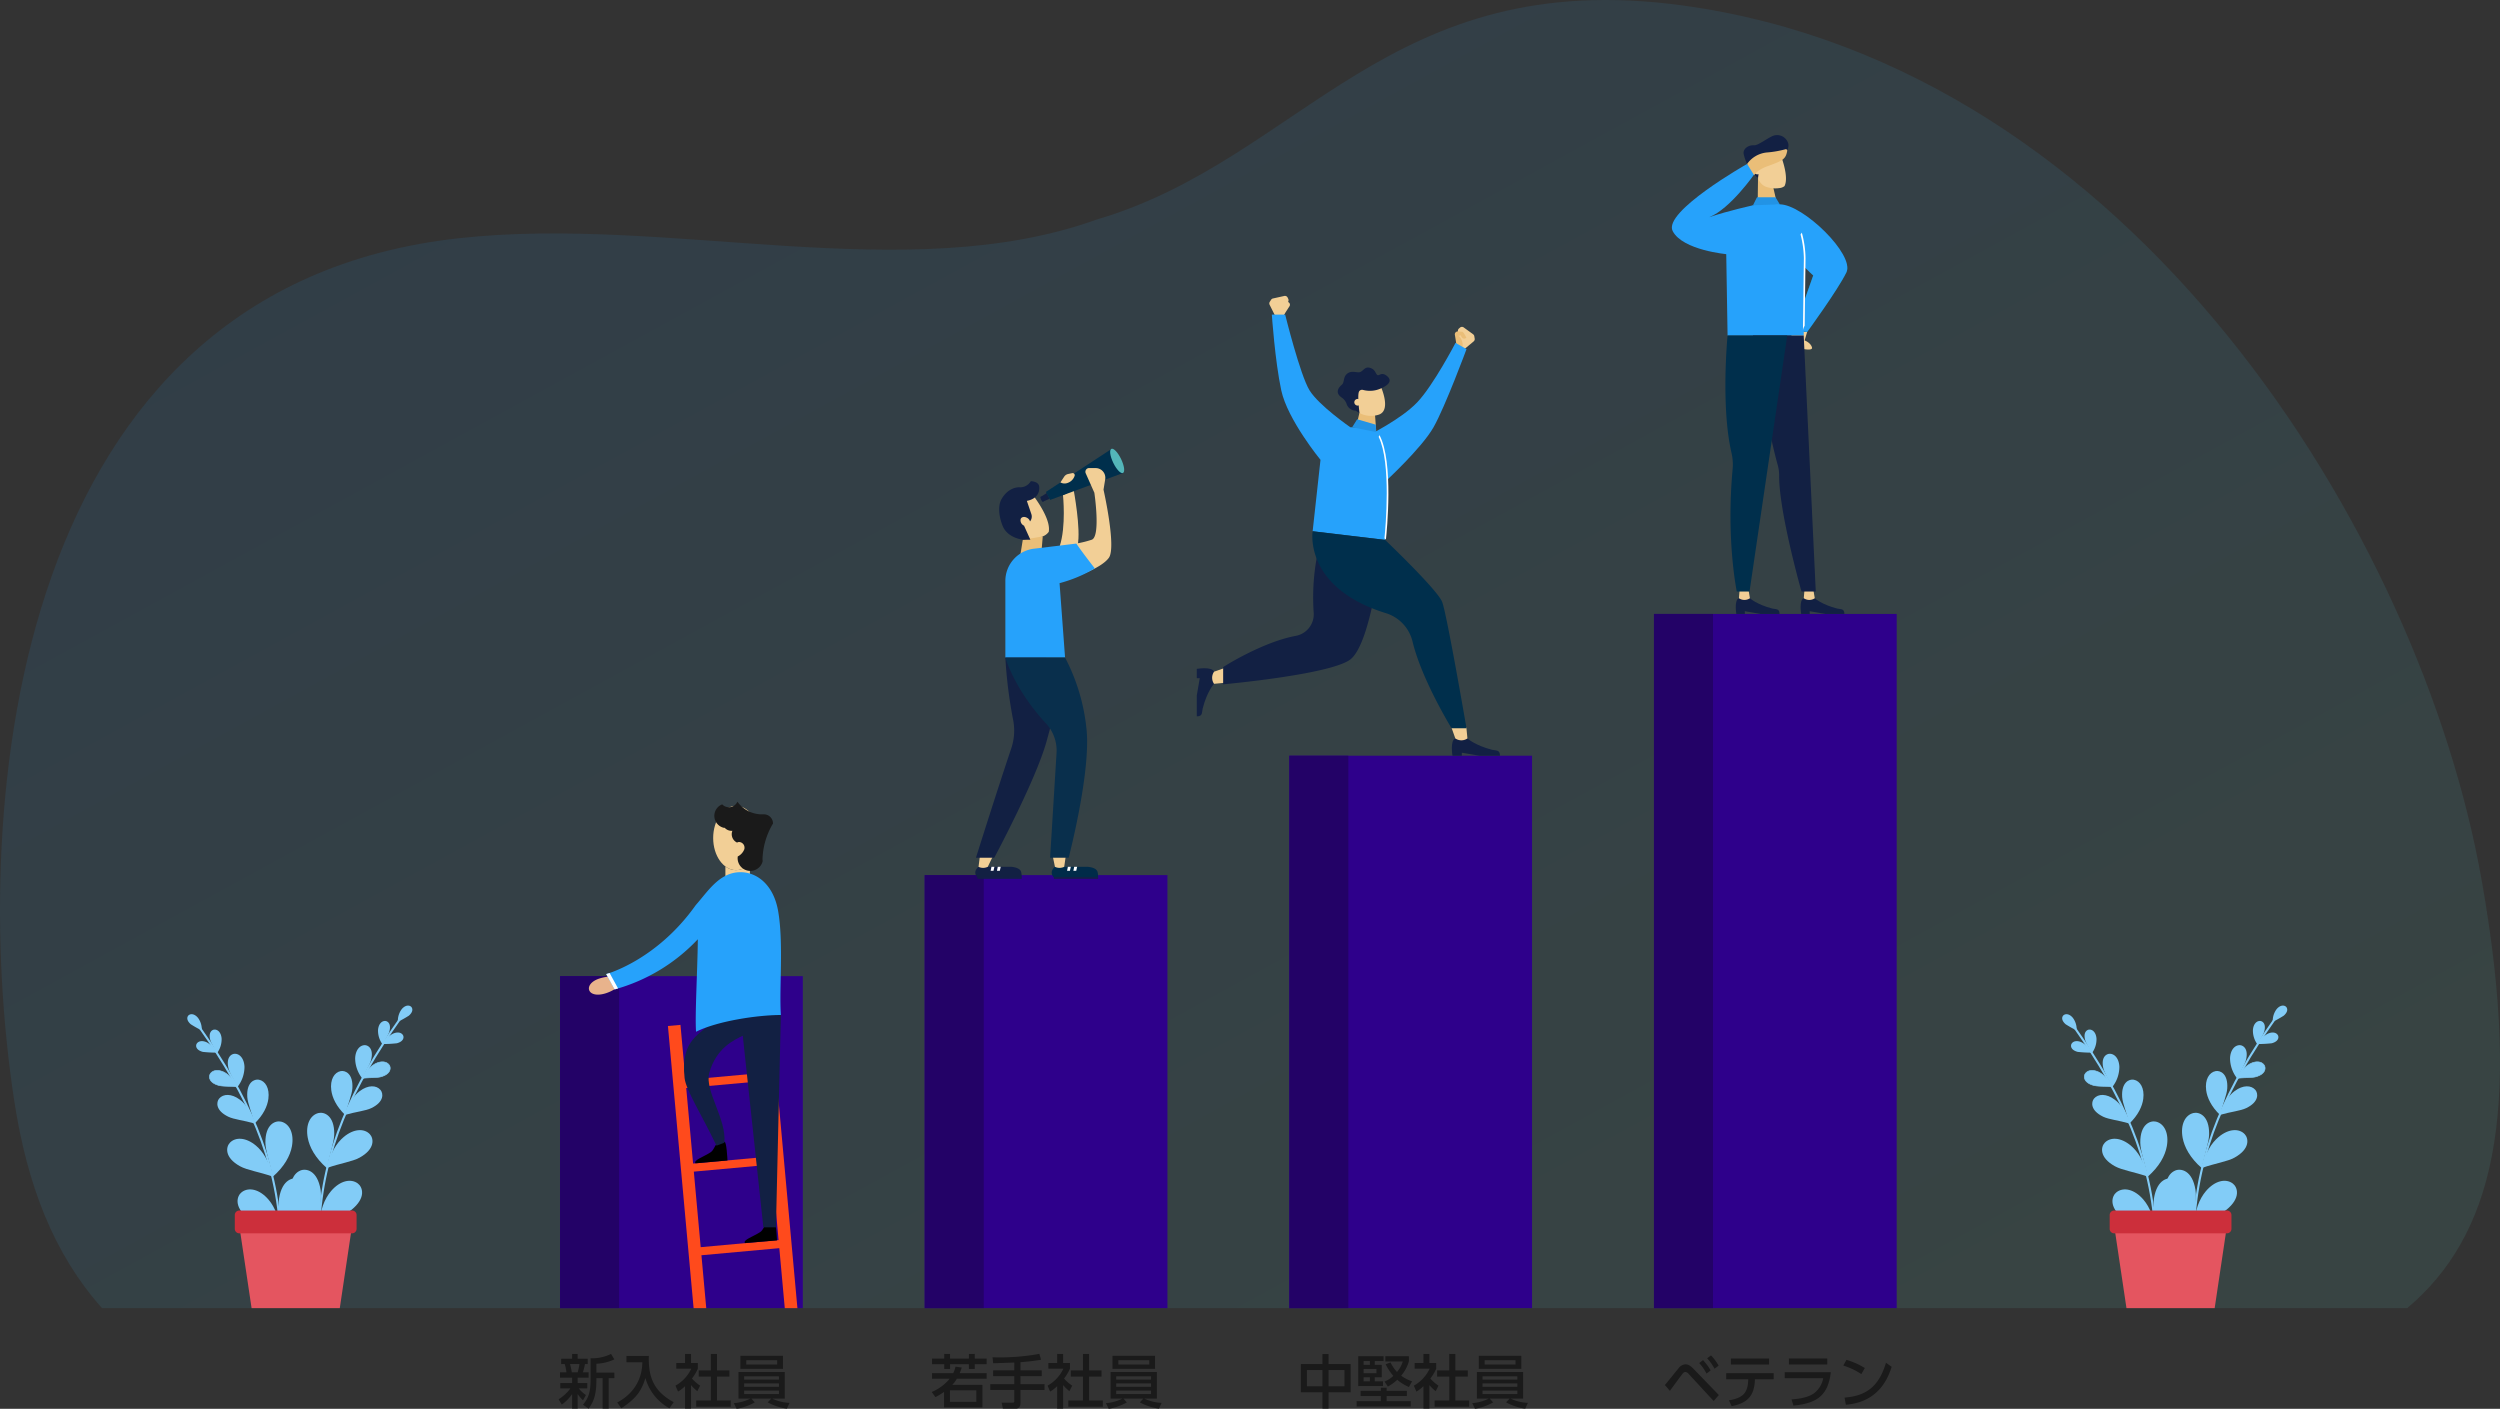 <svg xmlns="http://www.w3.org/2000/svg" xmlns:xlink="http://www.w3.org/1999/xlink" width="860" height="484.629" viewBox="0 0 860 484.629">
  <rect x="0" y="0" width="860" height="484.629" fill="#333333" stroke="none"/>
  <defs>
    <linearGradient id="linear-gradient" x1="0.121" y1="0.201" x2="0.945" y2="1" gradientUnits="objectBoundingBox">
      <stop offset="0" stop-color="#209cff"/>
      <stop offset="1" stop-color="#68e0cf"/>
    </linearGradient>
  </defs>
  <g id="グループ_6711" data-name="グループ 6711" transform="translate(-270 -1188.231)">
    <path id="パス_4007" data-name="パス 4007" d="M-38.74.42a15.233,15.233,0,0,0,3.54-3.6V1.8h1.92V-3.22a10.66,10.66,0,0,0,1.84,2.14l1-1.8A10.328,10.328,0,0,1-32.9-5.16h2.92V-7h-3.3V-8.86h3.76v-1.82h-1.96a27.3,27.3,0,0,0,.72-2.86h.94v-1.82h-3.46v-1.66H-35.2v1.66h-3.76v1.82h1.22a16.363,16.363,0,0,1,.6,2.86h-2.22v1.82h4.16V-7h-4.06v1.84h3.48a14.472,14.472,0,0,1-4.06,3.74Zm6.08-13.96a23.819,23.819,0,0,1-.62,2.86H-35.3a22.7,22.7,0,0,0-.62-2.86Zm10.86-3.48a14.861,14.861,0,0,1-7.04,1.5v7.44c0,4.42-.88,6.46-2.62,8.54l1.94,1.34c1.58-2.22,2.68-4.36,2.68-9.94v-.54h2.14V1.8h2.08V-8.68h1.96V-10.6h-6.18v-3.04a16.327,16.327,0,0,0,6.18-1.5Zm5.3,2.86h5.46c-.08,6.7-3.74,11.24-8.64,13.86l1.42,1.98C-13-1.8-11.32-4.38-9.98-8.72A17.161,17.161,0,0,0-1.72,1.68L-.24-.42C-7.42-4.3-8.98-9.44-8.8-16.32h-7.7ZM5.72-6.3A14.428,14.428,0,0,0,7.88-4.2l.96-1.9a13.88,13.88,0,0,1-2.8-2.46,15.67,15.67,0,0,0,2.02-3.38V-13.9H5.72v-3.12H3.66v3.12H.64v1.96H5.8A13.035,13.035,0,0,1,.36-6.1l.88,2.04A12.694,12.694,0,0,0,3.66-5.92V1.8H5.72Zm6.82-5.06H8.36v2.14h4.18V-1H7.5V1.14H19.38V-1H14.64V-9.22h4.28v-2.14H14.64v-5.66h-2.1ZM39.6-.18a15.3,15.3,0,0,1-5.98-1.48h4.34V-10.8H22.04v9.14h4.12A15.609,15.609,0,0,1,20.44-.08l.96,1.94a19.479,19.479,0,0,0,6.24-2.2L26.46-1.66h6.86L32.1-.36A18.91,18.91,0,0,0,38.68,1.8Zm-3.64-6.7v1.16H23.98V-6.88Zm0-2.42v1.12H23.98V-9.3Zm0,4.9v1.18H23.98V-4.4ZM22.7-16.38v4.5H37.34v-4.5Zm12.64,1.52v1.48H24.72v-1.48Z" transform="translate(502 1671)" fill="#1a1a1a"/>
    <path id="パス_4010" data-name="パス 4010" d="M-32.42-6.38a10.093,10.093,0,0,0,1.58-2.1H-20.6v-1.94h-9.26c.2-.5.36-.86.7-1.92l-2.14-.3a11.491,11.491,0,0,1-.78,2.22h-7.3v1.94h6.06A16.069,16.069,0,0,1-39.5-3.92l1.3,1.76a29,29,0,0,0,2.94-1.78V1.38h13.22V-6.38Zm8.28,5.86h-9.08V-4.5h9.08Zm-11.04-16.5v1.6h-4.2v1.94h4.2v1.62h2v-1.62h6.48v1.62h2.02v-1.62h4.08v-1.94h-4.08v-1.6H-26.7v1.6h-6.48v-1.6Zm24.1,5.64h-7.28v2h7.28v2.76h-8.26v2h8.26v3.9c0,.46-.34.46-.6.46h-3.74l.4,2.06h4.52c.16,0,1.54-.04,1.54-1.82v-4.6H-.68v-2H-8.96V-9.38h7.32v-2H-8.96v-2.78c3.68-.3,5.84-.66,7.08-.86l-.58-2.02a76.13,76.13,0,0,1-16.1,1.18l.2,2.04c1.14,0,6.24-.2,7.28-.24ZM5.72-6.3A14.428,14.428,0,0,0,7.88-4.2l.96-1.9a13.88,13.88,0,0,1-2.8-2.46,15.67,15.67,0,0,0,2.02-3.38V-13.9H5.72v-3.12H3.66v3.12H.64v1.96H5.8A13.035,13.035,0,0,1,.36-6.1l.88,2.04A12.694,12.694,0,0,0,3.66-5.92V1.8H5.72Zm6.82-5.06H8.36v2.14h4.18V-1H7.5V1.14H19.38V-1H14.64V-9.22h4.28v-2.14H14.64v-5.66h-2.1ZM39.6-.18a15.3,15.3,0,0,1-5.98-1.48h4.34V-10.8H22.04v9.14h4.12A15.609,15.609,0,0,1,20.44-.08l.96,1.94a19.479,19.479,0,0,0,6.24-2.2L26.46-1.66h6.86L32.1-.36A18.91,18.91,0,0,0,38.68,1.8Zm-3.64-6.7v1.16H23.98V-6.88Zm0-2.42v1.12H23.98V-9.3Zm0,4.9v1.18H23.98V-4.4ZM22.7-16.38v4.5H37.34v-4.5Zm12.64,1.52v1.48H24.72v-1.48Z" transform="translate(630 1671)" fill="#1a1a1a"/>
    <path id="パス_4011" data-name="パス 4011" d="M-38.5-13.54v9.72h7.42v5.6h2.1v-5.6h7.6v-9.72h-7.6v-3.44h-2.1v3.44Zm7.42,7.64h-5.34v-5.56h5.34Zm7.58,0h-5.48v-5.56h5.48Zm4.74-.06h8.52V-7.6h-2.84V-8.98h2.4v-4.28h-2.4v-1.3h3.02v-1.68h-8.7Zm6.26-5.9v1.48h-4.42v-1.48Zm-2.26-2.7v1.3h-2.16v-1.3Zm0,5.58V-7.6h-2.16V-8.98Zm5.42-4.48a19.345,19.345,0,0,0,2.64,4A9.358,9.358,0,0,1-9.72-7.52l1.14,1.74A16.276,16.276,0,0,0-5.34-8.12a15.474,15.474,0,0,0,4,2.48L-.24-7.6A13.641,13.641,0,0,1-4-9.52a13.523,13.523,0,0,0,2.66-4.94v-1.78h-8.1v1.82h6a9.752,9.752,0,0,1-2,3.6A13.39,13.39,0,0,1-7.66-14.1ZM-9-4.3V-5.38h-2V-4.3h-6.94v1.78H-11V-.78h-8.32V1.08H-.72V-.78H-9V-2.52h6.96V-4.3Zm14.72-2A14.428,14.428,0,0,0,7.88-4.2l.96-1.9a13.88,13.88,0,0,1-2.8-2.46,15.67,15.67,0,0,0,2.02-3.38V-13.9H5.72v-3.12H3.66v3.12H.64v1.96H5.8A13.035,13.035,0,0,1,.36-6.1l.88,2.04A12.694,12.694,0,0,0,3.66-5.92V1.8H5.72Zm6.82-5.06H8.36v2.14h4.18V-1H7.5V1.14H19.38V-1H14.64V-9.22h4.28v-2.14H14.64v-5.66h-2.1ZM39.6-.18a15.3,15.3,0,0,1-5.98-1.48h4.34V-10.8H22.04v9.14h4.12A15.609,15.609,0,0,1,20.44-.08l.96,1.94a19.479,19.479,0,0,0,6.24-2.2L26.46-1.66h6.86L32.1-.36A18.91,18.91,0,0,0,38.68,1.8Zm-3.64-6.7v1.16H23.98V-6.88Zm0-2.42v1.12H23.98V-9.3Zm0,4.9v1.18H23.98V-4.4ZM22.7-16.38v4.5H37.34v-4.5Zm12.64,1.52v1.48H24.72v-1.48Z" transform="translate(756 1671)" fill="#1a1a1a"/>
    <path id="パス_4012" data-name="パス 4012" d="M-27.48-13.88a16.64,16.64,0,0,1,2.52,3.62l1.42-1.08a18.194,18.194,0,0,0-2.62-3.54Zm2.74-1.64a17.374,17.374,0,0,1,2.54,3.6L-20.8-13a17.337,17.337,0,0,0-2.62-3.52ZM-37.56-4.32c.62-.82,3.62-4.98,4.36-5.88a1.351,1.351,0,0,1,.94-.62,1.913,1.913,0,0,1,1.22.74L-22.5-.82l1.78-2.06-8.62-8.92c-1.2-1.26-1.98-1.64-2.88-1.64a3.163,3.163,0,0,0-2.4,1.42c-.68.8-3.9,4.82-4.66,5.7ZM-16.32.96C-11.02-.1-8.46-2.44-8.3-8.3h6.44v-2.1H-18.18v2.1h7.58c-.12,4.48-1.54,6.38-6.64,7.24Zm-.26-16.4v2.08H-3.44v-2.08Zm19.96-.02v2.06h13.2v-2.06ZM1.94-10.74v2.08H15.18a8.281,8.281,0,0,1-3.48,5.4c-1.56.98-3.94,1.66-7.42,1.88L4.94.76c8.3-.8,11.94-3.64,12.86-11.5ZM29.5-12.16a25.225,25.225,0,0,0-6.32-2.82L22.1-13.02a24.677,24.677,0,0,1,6.2,2.94ZM22.98.46C34.7-.48,37.66-9.36,38.74-12.58l-1.96-1.4C34.48-6.32,30.46-2.58,22.52-2Z" transform="translate(882 1671)" fill="#1a1a1a"/>
    <path id="パス_2948" data-name="パス 2948" d="M1817.35,474.648c70.507-20.821,100.024-87.5,201.55-73.561,154.808,21.248,253.785,182.217,274.723,301.028,14.311,81.2,3.5,122.452-25.63,147.074h-793c-16.549-18.564-25.786-42.238-30.266-71.8-15.523-102.441-.771-279.063,152.708-296.216,72.655-8.121,154.11,17.217,219.913-6.526" transform="translate(-1169.902 789.042)" fill-rule="evenodd" opacity="0.1" fill="url(#linear-gradient)"/>
    <path id="パス_4008" data-name="パス 4008" d="M0,0H83.5V114.209H0Z" transform="translate(462.663 1524.022)" fill="#2e008b"/>
    <path id="パス_4009" data-name="パス 4009" d="M0,0H20.31V114.209H0Z" transform="translate(462.663 1524.022)" fill="#230267"/>
    <path id="パス_2949" data-name="パス 2949" d="M2544.064,1868.285h83.5v148.97h-83.5Z" transform="translate(-1955.968 -379.023)" fill="#2e008b" fill-rule="evenodd"/>
    <path id="パス_2950" data-name="パス 2950" d="M2544.064,1868.285h20.309v148.97h-20.309Z" transform="translate(-1955.968 -379.023)" fill="#230267" fill-rule="evenodd"/>
    <path id="パス_2951" data-name="パス 2951" d="M3160.846,1666.338h83.5v190.038h-83.5Z" transform="translate(-2447.318 -218.145)" fill="#2e008b" fill-rule="evenodd"/>
    <path id="パス_2952" data-name="パス 2952" d="M3160.848,1666.338h20.31v190.038h-20.31Z" transform="translate(-2447.32 -218.145)" fill="#230267" fill-rule="evenodd"/>
    <path id="パス_4013" data-name="パス 4013" d="M0,0H83.5V238.808H0Z" transform="translate(838.961 1399.424)" fill="#2e008b"/>
    <path id="パス_4014" data-name="パス 4014" d="M0,0H20.31V238.808H0Z" transform="translate(838.961 1399.424)" fill="#230267"/>
    <path id="パス_3024" data-name="パス 3024" d="M2118.383,2158.276l-2.365-25.984,26.789-2.438,2.364,25.984Zm2.616,28.766-2.364-25.985,26.789-2.438,2.365,25.985Zm24.146-79.3-4.314.393,1.723,18.936-26.789,2.438-1.723-18.936-4.315.392,8.831,97.05h4.351l-1.655-18.193,26.788-2.437,1.878,20.63h4.35Z" transform="translate(-1609.96 -569.785)" fill="#ff4a1c" fill-rule="evenodd"/>
    <path id="パス_3025" data-name="パス 3025" d="M2206.925,1849.83v4.241a16.565,16.565,0,0,1,5.415-.9h0a17,17,0,0,1,3.012.267v-4.587a6.533,6.533,0,0,1-4.759,2.249,6.124,6.124,0,0,1-3.668-1.272" transform="translate(-1687.391 -363.543)" fill="#f2cf96" fill-rule="evenodd"/>
    <path id="パス_3026" data-name="パス 3026" d="M2194.136,1751.246c-4.346,0-7.869,4.948-7.869,11.049s3.523,11.05,7.869,11.05,7.87-4.947,7.87-11.05-3.524-11.049-7.87-11.049" transform="translate(-1670.935 -285.786)" fill="#f2cf96" fill-rule="evenodd"/>
    <path id="パス_3027" data-name="パス 3027" d="M2189.167,1745.029a4.227,4.227,0,0,0,.582,8.073c.093,0,.184,0,.274-.012a3.161,3.161,0,0,0,2.354,1.048c.1,0,.19,0,.283-.013a3.173,3.173,0,0,0,1.626,4.056c.855-.645,2.887.292,2.5,2.231a4.636,4.636,0,0,1-2.277,2.539,4.366,4.366,0,0,0,8.558,1.671,3.242,3.242,0,0,0-.05-.564,25.324,25.324,0,0,1,3.617-12.44,3.169,3.169,0,0,0-3.169-3.169h-.03a10.36,10.36,0,0,1-9.054-4.344,3.169,3.169,0,0,1-5.216.923" transform="translate(-1670.719 -280.098)" fill="#1a1a1a" fill-rule="evenodd"/>
    <path id="パス_3028" data-name="パス 3028" d="M1983.93,2039.505a16.854,16.854,0,0,0-4.44.811c-5.618,1.917-4.092,7.092,2.393,5.014a13.483,13.483,0,0,0,3.562-1.768c-.452-1.078-1.033-2.829-1.514-4.057" transform="translate(-1503.452 -515.423)" fill="#e8b38c" fill-rule="evenodd"/>
    <path id="パス_3029" data-name="パス 3029" d="M2166.892,2325.847c-.052-.608-.312-6.692-1.085-6.417l-2.722.91c-.628.441-.868,1.949-2.035,2.709-2.424,1.579-5.977,2.7-5.172,3.785,5.654-.49,7.98-.725,11.014-.987" transform="translate(-1646.632 -738.414)" fill-rule="evenodd"/>
    <path id="パス_3030" data-name="パス 3030" d="M2250.572,2461.033c-.049-.608-.274-6.693-1.048-6.423l-2.727.895c-.631.437-.879,1.945-2.051,2.7-2.433,1.565-5.992,2.671-5.193,3.754,5.655-.456,7.982-.679,11.019-.924" transform="translate(-1713.292 -846.104)" fill-rule="evenodd"/>
    <path id="パス_3031" data-name="パス 3031" d="M2170.246,2102.935h-13.851c-4.091,0-5.59,2.331-9.68,2.331-3.635,4.958-11.1,5.8-9.6,19.734.455,4.246,5.877,12.624,10.978,23.3l2.7-1.031c.859-8-6.853-17.877-5.19-23.956,2.395-8.753,8.717-11.438,11.529-12.835l7.081,65.911h4.332Z" transform="translate(-1631.619 -565.954)" fill="#122043" fill-rule="evenodd"/>
    <path id="パス_3032" data-name="パス 3032" d="M2036.187,1918.266c7.455-3.743,21.273-5.769,29.2-5.769-.644-8.932.985-24.66-.957-35.776-1.657-9.483-7.867-13.849-13.963-13.31-6.565.582-10.313,6.687-14.4,11.314-13.561,19.112-30.784,23.688-30.778,23.687l2.827,5.161.089.121a61.861,61.861,0,0,0,28.6-17.254c-.08,9.944-1.038,26.366-.607,31.826" transform="translate(-1526.753 -375.105)" fill="#26a2fb" fill-rule="evenodd"/>
    <path id="パス_3033" data-name="パス 3033" d="M2009.37,2039.188l-2.914-5.321c-.758.261-1.178.372-1.177.372l2.827,5.161.089.121q.588-.16,1.174-.332" transform="translate(-1526.754 -510.932)" fill="#fff" fill-rule="evenodd"/>
    <g id="グループ_6550" data-name="グループ 6550" transform="translate(68.481 -574)">
      <path id="パス_3034" data-name="パス 3034" d="M4457.308,2194.153q-.234-4.964-.048-9.725c1.025-26.789,11.65-49.146,27.7-71.833" transform="translate(-3501.023 0.351)" fill="none" stroke="#82ccf7" stroke-miterlimit="22.926" stroke-width="0.72"/>
      <path id="パス_3035" data-name="パス 3035" d="M4420.071,2386.356c.038-5.156.992-9.718.5-12.767-1.092-6.75-5.047-7.432-6.98-6.6-2.8,1.2-4.048,4.939-2.343,9.585,1.2,3.263,3.894,6.785,8.824,9.786" transform="translate(-3463.814 -202.083)" fill="#82ccf7" fill-rule="evenodd"/>
      <path id="パス_3036" data-name="パス 3036" d="M4457.87,2401.111c4.385-2.441,8.707-3.821,11.054-5.7,5.194-4.163,3.874-7.84,2.245-9.081-2.36-1.8-6.125-1.06-9.242,2.614-2.189,2.58-3.879,6.552-4.056,12.168" transform="translate(-3501.574 -216.968)" fill="#82ccf7" fill-rule="evenodd"/>
      <path id="パス_3037" data-name="パス 3037" d="M4444.24,2289.419c.854-4.774,2.466-8.853,2.493-11.757.062-6.432-3.5-7.693-5.42-7.233-2.789.669-4.539,3.934-3.7,8.514.592,3.214,2.531,6.908,6.625,10.476" transform="translate(-3485.27 -125.318)" fill="#82ccf7" fill-rule="evenodd"/>
      <path id="パス_3038" data-name="パス 3038" d="M4471.3,2312.692c4.454-1.566,8.68-2.158,11.154-3.527,5.478-3.033,4.839-6.652,3.526-8.061-1.9-2.041-5.509-1.957-8.983.952-2.44,2.044-4.639,5.458-5.7,10.636" transform="translate(-3512.271 -148.706)" fill="#82ccf7" fill-rule="evenodd"/>
      <path id="パス_3039" data-name="パス 3039" d="M4482.7,2214.788c.875-3.738,2.318-6.894,2.463-9.189.317-5.082-2.442-6.228-3.982-5.944-2.232.411-3.752,2.92-3.278,6.575.332,2.566,1.71,5.568,4.8,8.558" transform="translate(-3517.467 -68.972)" fill="#82ccf7" fill-rule="evenodd"/>
      <path id="パス_3040" data-name="パス 3040" d="M4502.079,2235.392c3.586-1.052,6.952-1.343,8.965-2.322,4.457-2.168,4.1-5.057,3.125-6.224-1.419-1.694-4.272-1.777-7.142.376-2.015,1.513-3.895,4.121-4.948,8.17" transform="translate(-3536.793 -89.664)" fill="#82ccf7" fill-rule="evenodd"/>
      <path id="パス_3041" data-name="パス 3041" d="M4521.125,2167.49c1.131-2.684,2.613-4.861,3.014-6.56.886-3.761-1.034-4.97-2.222-4.954-1.723.023-3.179,1.707-3.291,4.5a11.233,11.233,0,0,0,2.5,7.013" transform="translate(-3549.97 -34.208)" fill="#82ccf7" fill-rule="evenodd"/>
      <path id="パス_3042" data-name="パス 3042" d="M4531.368,2189.832c2.562-.3,4.887-.108,6.37-.541,3.284-.959,3.379-2.966,2.848-3.874-.77-1.317-2.7-1.7-4.9-.571A9.941,9.941,0,0,0,4531.368,2189.832Z" transform="translate(-3560.125 -56.674)" fill="#82ccf7" fill-rule="evenodd"/>
      <path id="パス_3043" data-name="パス 3043" d="M4531.368,2189.832c2.562-.3,4.887-.108,6.37-.541,3.284-.959,3.379-2.966,2.848-3.874-.77-1.317-2.7-1.7-4.9-.571A9.941,9.941,0,0,0,4531.368,2189.832Z" transform="translate(-3560.125 -56.674)" fill="none" stroke="#82ccf7" stroke-miterlimit="22.926" stroke-width="0.216"/>
      <path id="パス_3044" data-name="パス 3044" d="M4558.918,2123.177c.86-1.885,1.958-3.4,2.277-4.6.707-2.656-.633-3.556-1.479-3.568-1.225-.02-2.295,1.148-2.431,3.132a7.978,7.978,0,0,0,1.632,5.037" transform="translate(-3580.762 -1.571)" fill="#82ccf7" fill-rule="evenodd"/>
      <path id="パス_3045" data-name="パス 3045" d="M4566.333,2138.547a43.624,43.624,0,0,0,4.629-.259c2.4-.627,2.511-2.08,2.146-2.749-.531-.971-1.924-1.292-3.543-.517a7.209,7.209,0,0,0-3.231,3.525" transform="translate(-3587.979 -17.17)" fill="#82ccf7" fill-rule="evenodd"/>
      <path id="パス_3046" data-name="パス 3046" d="M4590.894,2094.627a40.706,40.706,0,0,0,3.769-2.118c1.751-1.511,1.247-2.772.666-3.181-.842-.6-2.141-.293-3.178,1.022a6.725,6.725,0,0,0-1.257,4.277" transform="translate(-3607.545 19.119)" fill="#82ccf7" fill-rule="evenodd"/>
      <path id="パス_3047" data-name="パス 3047" d="M4283.928,2208.719q.233-4.963.047-9.724c-1.025-26.789-11.649-49.147-27.7-71.833" transform="translate(-3340.973 -11.253)" fill="none" stroke="#82ccf7" stroke-miterlimit="22.926" stroke-width="0.72"/>
      <path id="パス_3048" data-name="パス 3048" d="M4389.894,2400.924c-.037-5.156-.991-9.718-.5-12.768,1.092-6.749,5.047-7.431,6.979-6.6,2.8,1.2,4.048,4.939,2.344,9.585-1.2,3.263-3.894,6.785-8.825,9.786" transform="translate(-3446.912 -213.688)" fill="#82ccf7" fill-rule="evenodd"/>
      <path id="パス_3049" data-name="パス 3049" d="M4334.443,2415.679c-4.385-2.441-8.707-3.822-11.054-5.7-5.193-4.162-3.874-7.84-2.245-9.08,2.361-1.8,6.125-1.06,9.243,2.613,2.189,2.58,3.878,6.553,4.056,12.169" transform="translate(-3391.5 -228.573)" fill="#82ccf7" fill-rule="evenodd"/>
      <path id="パス_3050" data-name="パス 3050" d="M4369.289,2303.986c-.855-4.774-2.465-8.852-2.493-11.757-.062-6.432,3.5-7.694,5.421-7.232,2.788.668,4.538,3.935,3.7,8.513-.591,3.215-2.531,6.909-6.624,10.476" transform="translate(-3429.021 -136.922)" fill="#82ccf7" fill-rule="evenodd"/>
      <path id="パス_3051" data-name="パス 3051" d="M4317.722,2327.26c-4.454-1.566-8.681-2.158-11.155-3.528-5.477-3.033-4.838-6.653-3.526-8.061,1.9-2.041,5.511-1.957,8.986.954,2.44,2.043,4.638,5.458,5.7,10.636" transform="translate(-3377.51 -160.31)" fill="#82ccf7" fill-rule="evenodd"/>
      <path id="パス_3052" data-name="パス 3052" d="M4338.5,2229.357c-.875-3.737-2.319-6.893-2.463-9.189-.318-5.081,2.443-6.227,3.982-5.943,2.232.411,3.752,2.92,3.279,6.574-.334,2.566-1.712,5.567-4.8,8.558" transform="translate(-3404.494 -80.579)" fill="#82ccf7" fill-rule="evenodd"/>
      <path id="パス_3053" data-name="パス 3053" d="M4298.217,2249.96c-3.586-1.052-6.952-1.342-8.965-2.322-4.458-2.168-4.1-5.056-3.125-6.224,1.418-1.692,4.273-1.778,7.142.377,2.014,1.512,3.9,4.12,4.948,8.169" transform="translate(-3364.265 -101.27)" fill="#82ccf7" fill-rule="evenodd"/>
      <path id="パス_3054" data-name="パス 3054" d="M4306.453,2182.057c-1.132-2.685-2.614-4.863-3.014-6.561-.885-3.76,1.034-4.97,2.222-4.954,1.721.023,3.179,1.706,3.291,4.5a11.239,11.239,0,0,1-2.5,7.014" transform="translate(-3378.369 -45.812)" fill="#82ccf7" fill-rule="evenodd"/>
      <path id="パス_3055" data-name="パス 3055" d="M4281.65,2204.4c-2.562-.3-4.886-.107-6.369-.541-3.286-.958-3.379-2.965-2.849-3.874.77-1.316,2.7-1.705,4.9-.571A9.937,9.937,0,0,1,4281.65,2204.4Z" transform="translate(-3353.655 -68.28)" fill="#82ccf7" fill-rule="evenodd"/>
      <path id="パス_3056" data-name="パス 3056" d="M4281.65,2204.4c-2.562-.3-4.886-.107-6.369-.541-3.286-.958-3.379-2.965-2.849-3.874.77-1.316,2.7-1.705,4.9-.571A9.937,9.937,0,0,1,4281.65,2204.4Z" transform="translate(-3353.655 -68.28)" fill="none" stroke="#82ccf7" stroke-miterlimit="22.926" stroke-width="0.216"/>
      <path id="パス_3057" data-name="パス 3057" d="M4275.016,2137.743c-.859-1.887-1.958-3.4-2.276-4.6-.707-2.655.633-3.554,1.479-3.567,1.225-.019,2.295,1.148,2.431,3.133a7.993,7.993,0,0,1-1.633,5.039" transform="translate(-3353.934 -13.173)" fill="#82ccf7" fill-rule="evenodd"/>
      <path id="パス_3058" data-name="パス 3058" d="M4256.595,2153.112a43.44,43.44,0,0,1-4.63-.258c-2.4-.627-2.511-2.08-2.145-2.749.53-.971,1.923-1.293,3.543-.517a7.211,7.211,0,0,1,3.231,3.524" transform="translate(-3335.709 -28.773)" fill="#82ccf7" fill-rule="evenodd"/>
      <path id="パス_3059" data-name="パス 3059" d="M4239.686,2109.194a40.642,40.642,0,0,1-3.769-2.119c-1.751-1.511-1.247-2.772-.667-3.181.843-.6,2.14-.292,3.178,1.023a6.72,6.72,0,0,1,1.257,4.277" transform="translate(-3323.796 7.515)" fill="#82ccf7" fill-rule="evenodd"/>
      <path id="パス_3060" data-name="パス 3060" d="M4321.835,2456.06h39.126l-4.393,29.437h-30.339Z" transform="translate(-3393.203 -273.265)" fill="#e45560" fill-rule="evenodd"/>
      <path id="パス_3061" data-name="パス 3061" d="M4316.569,2435.708h38.816a1.543,1.543,0,0,1,1.538,1.539v4.76a1.543,1.543,0,0,1-1.538,1.539h-38.816a1.543,1.543,0,0,1-1.539-1.539v-4.76a1.543,1.543,0,0,1,1.539-1.539" transform="translate(-3387.783 -257.052)" fill="#cc2f3b" fill-rule="evenodd"/>
    </g>
    <g id="グループ_6551" data-name="グループ 6551" transform="translate(-576.479 -574)">
      <path id="パス_3034-2" data-name="パス 3034" d="M4457.308,2194.153q-.234-4.964-.048-9.725c1.025-26.789,11.65-49.146,27.7-71.833" transform="translate(-3501.023 0.351)" fill="none" stroke="#82ccf7" stroke-miterlimit="22.926" stroke-width="0.72"/>
      <path id="パス_3035-2" data-name="パス 3035" d="M4420.071,2386.356c.038-5.156.992-9.718.5-12.767-1.092-6.75-5.047-7.432-6.98-6.6-2.8,1.2-4.048,4.939-2.343,9.585,1.2,3.263,3.894,6.785,8.824,9.786" transform="translate(-3463.814 -202.083)" fill="#82ccf7" fill-rule="evenodd"/>
      <path id="パス_3036-2" data-name="パス 3036" d="M4457.87,2401.111c4.385-2.441,8.707-3.821,11.054-5.7,5.194-4.163,3.874-7.84,2.245-9.081-2.36-1.8-6.125-1.06-9.242,2.614-2.189,2.58-3.879,6.552-4.056,12.168" transform="translate(-3501.574 -216.968)" fill="#82ccf7" fill-rule="evenodd"/>
      <path id="パス_3037-2" data-name="パス 3037" d="M4444.24,2289.419c.854-4.774,2.466-8.853,2.493-11.757.062-6.432-3.5-7.693-5.42-7.233-2.789.669-4.539,3.934-3.7,8.514.592,3.214,2.531,6.908,6.625,10.476" transform="translate(-3485.27 -125.318)" fill="#82ccf7" fill-rule="evenodd"/>
      <path id="パス_3038-2" data-name="パス 3038" d="M4471.3,2312.692c4.454-1.566,8.68-2.158,11.154-3.527,5.478-3.033,4.839-6.652,3.526-8.061-1.9-2.041-5.509-1.957-8.983.952-2.44,2.044-4.639,5.458-5.7,10.636" transform="translate(-3512.271 -148.706)" fill="#82ccf7" fill-rule="evenodd"/>
      <path id="パス_3039-2" data-name="パス 3039" d="M4482.7,2214.788c.875-3.738,2.318-6.894,2.463-9.189.317-5.082-2.442-6.228-3.982-5.944-2.232.411-3.752,2.92-3.278,6.575.332,2.566,1.71,5.568,4.8,8.558" transform="translate(-3517.467 -68.972)" fill="#82ccf7" fill-rule="evenodd"/>
      <path id="パス_3040-2" data-name="パス 3040" d="M4502.079,2235.392c3.586-1.052,6.952-1.343,8.965-2.322,4.457-2.168,4.1-5.057,3.125-6.224-1.419-1.694-4.272-1.777-7.142.376-2.015,1.513-3.895,4.121-4.948,8.17" transform="translate(-3536.793 -89.664)" fill="#82ccf7" fill-rule="evenodd"/>
      <path id="パス_3041-2" data-name="パス 3041" d="M4521.125,2167.49c1.131-2.684,2.613-4.861,3.014-6.56.886-3.761-1.034-4.97-2.222-4.954-1.723.023-3.179,1.707-3.291,4.5a11.233,11.233,0,0,0,2.5,7.013" transform="translate(-3549.97 -34.208)" fill="#82ccf7" fill-rule="evenodd"/>
      <path id="パス_3042-2" data-name="パス 3042" d="M4531.368,2189.832c2.562-.3,4.887-.108,6.37-.541,3.284-.959,3.379-2.966,2.848-3.874-.77-1.317-2.7-1.7-4.9-.571A9.941,9.941,0,0,0,4531.368,2189.832Z" transform="translate(-3560.125 -56.674)" fill="#82ccf7" fill-rule="evenodd"/>
      <path id="パス_3043-2" data-name="パス 3043" d="M4531.368,2189.832c2.562-.3,4.887-.108,6.37-.541,3.284-.959,3.379-2.966,2.848-3.874-.77-1.317-2.7-1.7-4.9-.571A9.941,9.941,0,0,0,4531.368,2189.832Z" transform="translate(-3560.125 -56.674)" fill="none" stroke="#82ccf7" stroke-miterlimit="22.926" stroke-width="0.216"/>
      <path id="パス_3044-2" data-name="パス 3044" d="M4558.918,2123.177c.86-1.885,1.958-3.4,2.277-4.6.707-2.656-.633-3.556-1.479-3.568-1.225-.02-2.295,1.148-2.431,3.132a7.978,7.978,0,0,0,1.632,5.037" transform="translate(-3580.762 -1.571)" fill="#82ccf7" fill-rule="evenodd"/>
      <path id="パス_3045-2" data-name="パス 3045" d="M4566.333,2138.547a43.624,43.624,0,0,0,4.629-.259c2.4-.627,2.511-2.08,2.146-2.749-.531-.971-1.924-1.292-3.543-.517a7.209,7.209,0,0,0-3.231,3.525" transform="translate(-3587.979 -17.17)" fill="#82ccf7" fill-rule="evenodd"/>
      <path id="パス_3046-2" data-name="パス 3046" d="M4590.894,2094.627a40.706,40.706,0,0,0,3.769-2.118c1.751-1.511,1.247-2.772.666-3.181-.842-.6-2.141-.293-3.178,1.022a6.725,6.725,0,0,0-1.257,4.277" transform="translate(-3607.545 19.119)" fill="#82ccf7" fill-rule="evenodd"/>
      <path id="パス_3047-2" data-name="パス 3047" d="M4283.928,2208.719q.233-4.963.047-9.724c-1.025-26.789-11.649-49.147-27.7-71.833" transform="translate(-3340.973 -11.253)" fill="none" stroke="#82ccf7" stroke-miterlimit="22.926" stroke-width="0.72"/>
      <path id="パス_3048-2" data-name="パス 3048" d="M4389.894,2400.924c-.037-5.156-.991-9.718-.5-12.768,1.092-6.749,5.047-7.431,6.979-6.6,2.8,1.2,4.048,4.939,2.344,9.585-1.2,3.263-3.894,6.785-8.825,9.786" transform="translate(-3446.912 -213.688)" fill="#82ccf7" fill-rule="evenodd"/>
      <path id="パス_3049-2" data-name="パス 3049" d="M4334.443,2415.679c-4.385-2.441-8.707-3.822-11.054-5.7-5.193-4.162-3.874-7.84-2.245-9.08,2.361-1.8,6.125-1.06,9.243,2.613,2.189,2.58,3.878,6.553,4.056,12.169" transform="translate(-3391.5 -228.573)" fill="#82ccf7" fill-rule="evenodd"/>
      <path id="パス_3050-2" data-name="パス 3050" d="M4369.289,2303.986c-.855-4.774-2.465-8.852-2.493-11.757-.062-6.432,3.5-7.694,5.421-7.232,2.788.668,4.538,3.935,3.7,8.513-.591,3.215-2.531,6.909-6.624,10.476" transform="translate(-3429.021 -136.922)" fill="#82ccf7" fill-rule="evenodd"/>
      <path id="パス_3051-2" data-name="パス 3051" d="M4317.722,2327.26c-4.454-1.566-8.681-2.158-11.155-3.528-5.477-3.033-4.838-6.653-3.526-8.061,1.9-2.041,5.511-1.957,8.986.954,2.44,2.043,4.638,5.458,5.7,10.636" transform="translate(-3377.51 -160.31)" fill="#82ccf7" fill-rule="evenodd"/>
      <path id="パス_3052-2" data-name="パス 3052" d="M4338.5,2229.357c-.875-3.737-2.319-6.893-2.463-9.189-.318-5.081,2.443-6.227,3.982-5.943,2.232.411,3.752,2.92,3.279,6.574-.334,2.566-1.712,5.567-4.8,8.558" transform="translate(-3404.494 -80.579)" fill="#82ccf7" fill-rule="evenodd"/>
      <path id="パス_3053-2" data-name="パス 3053" d="M4298.217,2249.96c-3.586-1.052-6.952-1.342-8.965-2.322-4.458-2.168-4.1-5.056-3.125-6.224,1.418-1.692,4.273-1.778,7.142.377,2.014,1.512,3.9,4.12,4.948,8.169" transform="translate(-3364.265 -101.27)" fill="#82ccf7" fill-rule="evenodd"/>
      <path id="パス_3054-2" data-name="パス 3054" d="M4306.453,2182.057c-1.132-2.685-2.614-4.863-3.014-6.561-.885-3.76,1.034-4.97,2.222-4.954,1.721.023,3.179,1.706,3.291,4.5a11.239,11.239,0,0,1-2.5,7.014" transform="translate(-3378.369 -45.812)" fill="#82ccf7" fill-rule="evenodd"/>
      <path id="パス_3055-2" data-name="パス 3055" d="M4281.65,2204.4c-2.562-.3-4.886-.107-6.369-.541-3.286-.958-3.379-2.965-2.849-3.874.77-1.316,2.7-1.705,4.9-.571A9.937,9.937,0,0,1,4281.65,2204.4Z" transform="translate(-3353.655 -68.28)" fill="#82ccf7" fill-rule="evenodd"/>
      <path id="パス_3056-2" data-name="パス 3056" d="M4281.65,2204.4c-2.562-.3-4.886-.107-6.369-.541-3.286-.958-3.379-2.965-2.849-3.874.77-1.316,2.7-1.705,4.9-.571A9.937,9.937,0,0,1,4281.65,2204.4Z" transform="translate(-3353.655 -68.28)" fill="none" stroke="#82ccf7" stroke-miterlimit="22.926" stroke-width="0.216"/>
      <path id="パス_3057-2" data-name="パス 3057" d="M4275.016,2137.743c-.859-1.887-1.958-3.4-2.276-4.6-.707-2.655.633-3.554,1.479-3.567,1.225-.019,2.295,1.148,2.431,3.133a7.993,7.993,0,0,1-1.633,5.039" transform="translate(-3353.934 -13.173)" fill="#82ccf7" fill-rule="evenodd"/>
      <path id="パス_3058-2" data-name="パス 3058" d="M4256.595,2153.112a43.44,43.44,0,0,1-4.63-.258c-2.4-.627-2.511-2.08-2.145-2.749.53-.971,1.923-1.293,3.543-.517a7.211,7.211,0,0,1,3.231,3.524" transform="translate(-3335.709 -28.773)" fill="#82ccf7" fill-rule="evenodd"/>
      <path id="パス_3059-2" data-name="パス 3059" d="M4239.686,2109.194a40.642,40.642,0,0,1-3.769-2.119c-1.751-1.511-1.247-2.772-.667-3.181.843-.6,2.14-.292,3.178,1.023a6.72,6.72,0,0,1,1.257,4.277" transform="translate(-3323.796 7.515)" fill="#82ccf7" fill-rule="evenodd"/>
      <path id="パス_3060-2" data-name="パス 3060" d="M4321.835,2456.06h39.126l-4.393,29.437h-30.339Z" transform="translate(-3393.203 -273.265)" fill="#e45560" fill-rule="evenodd"/>
      <path id="パス_3061-2" data-name="パス 3061" d="M4316.569,2435.708h38.816a1.543,1.543,0,0,1,1.538,1.539v4.76a1.543,1.543,0,0,1-1.538,1.539h-38.816a1.543,1.543,0,0,1-1.539-1.539v-4.76a1.543,1.543,0,0,1,1.539-1.539" transform="translate(-3387.783 -257.052)" fill="#cc2f3b" fill-rule="evenodd"/>
    </g>
    <g id="グループ_6533" data-name="グループ 6533" transform="translate(830.168 1202.221)">
      <g id="グループ_6525" data-name="グループ 6525" transform="translate(-59.708 98.45)">
        <path id="パス_3090" data-name="パス 3090" d="M-64.642,105.051l3.114-2.6a1.023,1.023,0,0,0,.346-.939l-.135-.835a1.022,1.022,0,0,0-.407-.664l-3.232-2.356a1.023,1.023,0,0,0-1.268.051l-.378.324a1.021,1.021,0,0,0-.352.678l-.483,5.014Z" transform="translate(68.018 -97.459)" fill="#f2cf96"/>
        <path id="パス_3091" data-name="パス 3091" d="M-67.382,103.575l-.569-3.542A.979.979,0,0,1-66.917,98.9l1.555.109c.415.029,1.378,2.057,1.378,2.057s-1.244,1.084-1.934-.864a1.535,1.535,0,0,1-.77.147,4.395,4.395,0,0,1,1.323,4.184Z" transform="translate(67.964 -97.312)" fill="#eabe78"/>
      </g>
      <path id="パス_3092" data-name="パス 3092" d="M-61.167,104.611s-7.291,19.713-11.342,26.869-16.67,18.768-16.67,18.768l-5.867-15.933s11.342-5.529,16.939-11.426,13.159-20.44,13.159-20.44Z" transform="translate(5.479 1.503)" fill="#26a2fb"/>
      <g id="グループ_6526" data-name="グループ 6526" transform="translate(-123.53 87.794)">
        <path id="パス_3093" data-name="パス 3093" d="M-123.937,94.469l-1.809-3.631a1.021,1.021,0,0,1,.058-1l.458-.71a1.02,1.02,0,0,1,.638-.445l3.905-.864a1.022,1.022,0,0,1,1.141.553l.216.45a1.019,1.019,0,0,1,.052.762l-1.566,4.787Z" transform="translate(125.85 -87.794)" fill="#f2cf96"/>
        <path id="パス_3094" data-name="パス 3094" d="M-121.1,94.224l1.939-3.017a.978.978,0,0,0-.5-1.451l-1.469-.524c-.39-.139-2.086,1.334-2.086,1.334s.706,1.491,2.118-.019a1.543,1.543,0,0,0,.646.443,4.394,4.394,0,0,0-2.888,3.3Z" transform="translate(126.108 -87.647)" fill="#f2cf96"/>
      </g>
      <g id="グループ_6527" data-name="グループ 6527" transform="translate(-148.48 215.742)">
        <path id="パス_3095" data-name="パス 3095" d="M-142.541,209.332s-2.4,2.591-3.906,8.5c-.331,1.3.111,2.7-2.033,2.7v-7.166l1.031-5.96h-1.031v-3.218s5.265-.9,5.939.983Z" transform="translate(148.48 -203.83)" fill="#122043"/>
        <path id="パス_3096" data-name="パス 3096" d="M-139.251,208.983l-3.782.362h0a3.644,3.644,0,0,1-.132-3.944l.132-.221,3.782-1.337Z" transform="translate(148.972 -203.843)" fill="#f2cf95"/>
      </g>
      <path id="パス_3097" data-name="パス 3097" d="M-105.936,161.614a75.988,75.988,0,0,0-3.168,27.554,7.544,7.544,0,0,1-6.2,8.014c-11.644,2.192-24.943,10.729-24.943,10.729v5.94s35.993-3.24,43.5-8.372,11.05-38.615,11.05-38.615Z" transform="translate(0.844 7.569)" fill="#122043"/>
      <path id="パス_3098" data-name="パス 3098" d="M-90.538,132.519c8.161,5.4,4.435,38.615,4.435,38.615l-24.916-2.97,2.7-24.573s-11.341-13.818-13.5-23.922-3.24-26.036-3.24-26.036h4.591s5.13,20.772,8.37,26.036,14.043,12.714,14.043,12.714Z" transform="translate(2.401 0.599)" fill="#26a2fb"/>
      <g id="グループ_6528" data-name="グループ 6528" transform="translate(-85.917 135.697)">
        <path id="パス_3099" data-name="パス 3099" d="M-89.735,166.752c.362-3.587,2.4-26-2-34.917.1-.2.2-.394.3-.593,4.935,9.244,2.483,33.366,2.208,35.9C-89.4,167.006-89.566,166.88-89.735,166.752Z" transform="translate(91.735 -131.242)" fill="#fff"/>
      </g>
      <g id="グループ_6529" data-name="グループ 6529" transform="translate(-60.876 236.25)">
        <path id="パス_3100" data-name="パス 3100" d="M-63.534,225.874s2.591,2.4,8.5,3.906c1.3.332,2.7-.111,2.7,2.034H-59.5l-5.96-1.031v1.031h-3.219s-.9-5.265.985-5.94Z" transform="translate(69.036 -222.092)" fill="#122043"/>
        <path id="パス_3101" data-name="パス 3101" d="M-63.884,222.444l.363,3.782h0a3.639,3.639,0,0,1-3.944.132l-.221-.132-1.337-3.782Z" transform="translate(69.023 -222.444)" fill="#f2cf96"/>
      </g>
      <g id="グループ_6532" data-name="グループ 6532" transform="translate(-99.989 112.434)">
        <g id="グループ_6530" data-name="グループ 6530" transform="translate(6.391 15.538)">
          <path id="パス_3102" data-name="パス 3102" d="M-98.7,128.881l1.088-4.645,5.336.6.4,5.519a1.042,1.042,0,0,1-.11.11A15.187,15.187,0,0,0-98.7,128.881Z" transform="translate(98.702 -124.236)" fill="#eabe78"/>
        </g>
        <g id="グループ_6531" data-name="グループ 6531">
          <path id="パス_3103" data-name="パス 3103" d="M-100.367,116.045l1.4,7.305a1.148,1.148,0,0,1,1.223,1.3,1.379,1.379,0,0,1,.2.525,8.522,8.522,0,0,0,6.77.613c4.533-1.54.467-10.15.467-10.15Z" transform="translate(104.922 -109.579)" fill="#f2cf96"/>
          <path id="パス_3104" data-name="パス 3104" d="M-101.514,122.462a4.569,4.569,0,0,0-1.463-1.874c-2.955-1.913-.828-3.9-.067-4.559.842-.723.427-2.376,1.494-3.481,1.631-1.686,3.6-.449,4.741-.829s1.652-2.04,3.47-1.451,1.817,1.951,2.441,2.439,1.41-1.211,3.32.34c2.905,2.357-1.89,4.207-1.89,4.207a9.079,9.079,0,0,1-6.343.592,1.189,1.189,0,0,0-1.342.535c-.693,1.291.152,7.431.152,7.431l-1.336-.829A3.364,3.364,0,0,1-101.514,122.462Z" transform="translate(104.499 -110.143)" fill="#122043"/>
          <path id="パス_3105" data-name="パス 3105" d="M-99.168,121.668a1.141,1.141,0,0,0,1.56.412,1.141,1.141,0,0,0,.411-1.56,1.14,1.14,0,0,0-1.559-.412A1.141,1.141,0,0,0-99.168,121.668Z" transform="translate(105.029 -109.137)" fill="#f2cf96"/>
        </g>
      </g>
      <path id="パス_3106" data-name="パス 3106" d="M-87.4,164.2s18.034,17.169,19.647,21.367,8.365,43.443,8.365,43.443h-5.131s-10.292-16.724-13.44-29.857a13.5,13.5,0,0,0-9.145-9.739c-28.4-8.8-25.212-28.185-25.212-28.185Z" transform="translate(3.697 7.53)" fill="#002f4c"/>
      <path id="パス_3107" data-name="パス 3107" d="M-91.851,128.164l.11,2.529L-100,129.047l1.73-2.756Z" transform="translate(4.971 3.947)" fill="#2293e5"/>
    </g>
    <g id="グループ_6539" data-name="グループ 6539" transform="translate(626.273 1179.087)">
      <path id="パス_3108" data-name="パス 3108" d="M253.979,111.338l-.576,1.16a4.757,4.757,0,0,0-.078,4.064h0a1.311,1.311,0,0,0,1.181.773s6.1,1.729,5.653.064-2.525-2.417-2.525-2.417l.849-2.89Z" transform="translate(6.89 11.268)" fill="#f2cf96"/>
      <path id="パス_3109" data-name="パス 3109" d="M267.151,86.622a66.576,66.576,0,0,1-5.682,7.01c-.757.821-1.6,1.758-2.518,2.634l1.446,1.371-6.6,18.7,4.5.754s10.574-14.468,13.517-20.533C272.963,94.2,270.538,90.393,267.151,86.622Z" transform="translate(7.07 6.269)" fill="#0f787a"/>
      <g id="グループ_6535" data-name="グループ 6535" transform="translate(243.507 55.625)">
        <path id="パス_3110" data-name="パス 3110" d="M248.616,70.482l1.41,6.145-6.636,1.1.13-9.815Z" transform="translate(-238.542 -53.141)" fill="#eabe78"/>
        <g id="グループ_6534" data-name="グループ 6534" transform="translate(4.321 4.517)">
          <path id="パス_3111" data-name="パス 3111" d="M250.9,73.089a3.385,3.385,0,0,0,1.813-.677c1.829-3.53-1.812-11.972-1.812-11.972l-3.759-1.058-4.185,3.4.476,5.9a4.8,4.8,0,0,0,2.532,3.8h0A9.372,9.372,0,0,0,250.9,73.089Z" transform="translate(-242.952 -59.382)" fill="#f2cf96"/>
        </g>
        <path id="パス_3112" data-name="パス 3112" d="M244.81,66.778c.126-1.018-.289-3.277.736-3.238.748.028,3.271-.183,4.117-.289,2.013-.251,5.5-1.487,5.119-4.551a3.979,3.979,0,0,0-5.747-2.615c-2.121,1.052-4.846,3.129-6.049,3.04-2.022-.15-3.845,1.253-3.608,2.925A16.9,16.9,0,0,0,242,68.015a17.621,17.621,0,0,0,2.34,2.379h0Z" transform="translate(-239.358 -55.625)" fill="#122043"/>
        <path id="パス_3113" data-name="パス 3113" d="M242.252,65.358a1.527,1.527,0,0,1,1.9-.066c.648.415.85,1.118.451,1.57a1.527,1.527,0,0,1-1.9.067C242.055,66.514,241.853,65.811,242.252,65.358Z" transform="translate(-238.814 -53.729)" fill="#f2cf96"/>
      </g>
      <path id="パス_3114" data-name="パス 3114" d="M248.634,74.84c12.871,0,12.762,19.217,12.762,19.217l-.339,26.626h-26.19l-.465-28.3S235.763,74.84,248.634,74.84Z" transform="translate(3.147 3.886)" fill="#26a2fb"/>
      <path id="パス_3115" data-name="パス 3115" d="M237.9,94.94s-15.354-1.332-18.778-7.989S244.731,63.87,244.731,63.87l2.667,3.288s-8.493,12.247-15.721,15.037c6.843-2.312,15.064-4.086,15.064-4.086l-3.234,13.979Z" transform="translate(0 1.668)" fill="#26a2fb"/>
      <path id="パス_3116" data-name="パス 3116" d="M240.376,64.723a9.432,9.432,0,0,1,6.646-3.93,35.216,35.216,0,0,0,6.513-1.107.482.482,0,0,1,.636.543c-.523,3.028-1.669,3.407-7.345,5.486-3.363,1.39-4.018,2.914-4.018,2.914Z" transform="translate(4.355 0.815)" fill="#eabe78"/>
      <g id="グループ_6536" data-name="グループ 6536" transform="translate(263.132 211.497)">
        <path id="パス_3117" data-name="パス 3117" d="M260.557,188.135s2.355,2.184,7.726,3.553c1.182.3,2.456-.1,2.456,1.849h-6.516l-5.42-.937v.937h-2.927s-.815-4.787.894-5.4Z" transform="translate(-255.681 -184.697)" fill="#122043"/>
        <path id="パス_3118" data-name="パス 3118" d="M259.8,185.275l.575,3.438h0a3.309,3.309,0,0,1-3.585.12l-.2-.12.292-3.438Z" transform="translate(-255.498 -185.275)" fill="#f2cf95"/>
      </g>
      <path id="パス_3119" data-name="パス 3119" d="M259.511,112.971l4.15,88.07H258.75s-7.739-27.3-7.692-39.81a13.351,13.351,0,0,0-.473-3.683c-4.389-15.6-8.537-44.577-8.537-44.577Z" transform="translate(4.693 11.598)" fill="#122043"/>
      <g id="グループ_6537" data-name="グループ 6537" transform="translate(240.826 211.497)">
        <path id="パス_3120" data-name="パス 3120" d="M242,188.135s2.355,2.184,7.726,3.553c1.182.3,2.456-.1,2.456,1.849h-6.516l-5.42-.937v.937h-2.927s-.815-4.787.895-5.4Z" transform="translate(-237.127 -184.697)" fill="#122043"/>
        <path id="パス_3121" data-name="パス 3121" d="M241.244,185.275l.576,3.438h0a3.309,3.309,0,0,1-3.585.12l-.2-.12.292-3.438Z" transform="translate(-236.944 -185.275)" fill="#f2cf96"/>
      </g>
      <path id="パス_3122" data-name="パス 3122" d="M234.915,112.971s-2.372,24.163,1.335,40.3a17.566,17.566,0,0,1,.41,5.568c-2.289,24.569,1.429,42.2,1.429,42.2h4.375l12.97-88.07Z" transform="translate(3.099 11.598)" fill="#002f4c"/>
      <path id="パス_3123" data-name="パス 3123" d="M242.048,76.178l1.379-2.761h6.39l1.466,2.423Z" transform="translate(4.693 3.598)" fill="#2293e5"/>
      <path id="パス_3124" data-name="パス 3124" d="M250.361,75.432c8,0,25.856,17.323,22.914,23.389s-13.517,20.533-13.517,20.533l-4.5-.754,6.6-18.7L249.622,88.309S242.364,75.432,250.361,75.432Z" transform="translate(5.615 4.006)" fill="#26a2fb"/>
      <g id="グループ_6538" data-name="グループ 6538" transform="translate(263.118 89.161)">
        <path id="パス_3125" data-name="パス 3125" d="M256.492,117.169a4.012,4.012,0,0,1,.525-1.49c.024-.046.041-.093.067-.137l.295-23.24a34.243,34.243,0,0,0-1.276-8.784c-.143.221-.284.445-.434.661a35.107,35.107,0,0,1,1.14,8.119Z" transform="translate(-255.67 -83.519)" fill="#fff"/>
      </g>
    </g>
    <g id="グループ_6549" data-name="グループ 6549" transform="translate(563.668 1030.674)">
      <g id="グループ_6542" data-name="グループ 6542" transform="translate(68.119 451.997)">
        <path id="パス_3126" data-name="パス 3126" d="M67.933,448.639l11.249-.013c1.493.156,3.162.581,3.442,1.876a7.543,7.543,0,0,1,.163,1.714c-.4.467-15.313-.062-15.313-.062l-.065-.054C65.828,450.2,67.933,448.639,67.933,448.639Z" transform="translate(-66.82 -444.893)" fill="#002b49"/>
        <path id="パス_3127" data-name="パス 3127" d="M82.754,452.041l-15.313-.062.133.6h15.2Z" transform="translate(-66.788 -444.718)" fill="#122043"/>
        <g id="グループ_6540" data-name="グループ 6540" transform="translate(5.281 3.733)">
          <path id="パス_3128" data-name="パス 3128" d="M72.125,448.626l1.013.007-.315,1.379H71.84Z" transform="translate(-71.84 -448.626)" fill="#fff"/>
        </g>
        <g id="グループ_6541" data-name="グループ 6541" transform="translate(7.453 3.733)">
          <path id="パス_3129" data-name="パス 3129" d="M74.189,448.626l1.013.007-.315,1.379H73.9Z" transform="translate(-73.905 -448.626)" fill="#fff"/>
        </g>
        <path id="パス_3130" data-name="パス 3130" d="M67.145,445.077l.771,3.746h0a3.648,3.648,0,0,0,3.016.072l.17-.075.542-3.743Z" transform="translate(-66.803 -445.077)" fill="#f2cf96"/>
      </g>
      <g id="グループ_6545" data-name="グループ 6545" transform="translate(41.83 451.997)">
        <path id="パス_3131" data-name="パス 3131" d="M42.943,448.639l11.249-.013c1.493.156,3.162.581,3.441,1.876a7.475,7.475,0,0,1,.163,1.714c-.4.467-15.312-.062-15.312-.062l-.065-.054C40.838,450.2,42.943,448.639,42.943,448.639Z" transform="translate(-41.83 -444.893)" fill="#122043"/>
        <path id="パス_3132" data-name="パス 3132" d="M57.764,452.041l-15.313-.062.132.6h15.2Z" transform="translate(-41.798 -444.718)" fill="#122043"/>
        <g id="グループ_6543" data-name="グループ 6543" transform="translate(5.281 3.733)">
          <path id="パス_3133" data-name="パス 3133" d="M47.135,448.626l1.013.007-.315,1.379H46.85Z" transform="translate(-46.85 -448.626)" fill="#fff"/>
        </g>
        <g id="グループ_6544" data-name="グループ 6544" transform="translate(7.452 3.733)">
          <path id="パス_3134" data-name="パス 3134" d="M49.2,448.626l1.013.007-.315,1.379h-.982Z" transform="translate(-48.914 -448.626)" fill="#fff"/>
        </g>
        <path id="パス_3135" data-name="パス 3135" d="M43.376,445.077l-.488,3.746h0a3.648,3.648,0,0,0,3.016.072l.17-.075,1.8-3.743Z" transform="translate(-41.775 -445.077)" fill="#f2cf96"/>
      </g>
      <g id="グループ_6546" data-name="グループ 6546" transform="translate(50.954 326.001)">
        <path id="パス_3136" data-name="パス 3136" d="M59.767,325.3l-9.264,6.04,2.859,7.32c.041.1.095.2.141.3.2-.013.406-.024.612-.024.034,0,.066,0,.1,0s.064,0,.1,0a7.148,7.148,0,0,1,5.9,3.579,12.325,12.325,0,0,0,4.372-1.135,4.529,4.529,0,0,0,2.06-1.56C67.641,334.633,59.767,325.3,59.767,325.3Z" transform="translate(-50.503 -325.305)" fill="#f2cf96"/>
      </g>
      <path id="パス_3137" data-name="パス 3137" d="M70.566,327.2s1.134,10.752-1.149,17.6c1.06.92,4.953,5.093,6.177-.316S74.219,325.3,74.219,325.3Z" transform="translate(1.434 0.696)" fill="#f2cf96"/>
      <g id="グループ_6548" data-name="グループ 6548" transform="translate(64.262 312.053)">
        <g id="グループ_6547" data-name="グループ 6547" transform="translate(0 15.081)">
          <path id="パス_3138" data-name="パス 3138" d="M65.333,326.382l-2.179,1.4.778,1.627,2.338-1.031Z" transform="translate(-63.154 -326.382)" fill="#122043"/>
          <path id="パス_3139" data-name="パス 3139" d="M64.05,328.278c.218.5.234.972.035,1.059s-.538-.245-.756-.743-.234-.971-.035-1.058S63.831,327.782,64.05,328.278Z" transform="translate(-63.154 -326.322)" fill="#122043"/>
        </g>
        <path id="パス_3140" data-name="パス 3140" d="M91.538,319.2c0-.021.006-.041.008-.062a21.875,21.875,0,0,0-2.107-3.782,19.071,19.071,0,0,1-2.025-3.307l-22.5,14.73,1.457,2.751,25.175-9.3A6.957,6.957,0,0,1,91.538,319.2Z" transform="translate(-63.063 -312.046)" fill="#002f4c"/>
      </g>
      <path id="パス_3141" data-name="パス 3141" d="M57.406,341.729l-.81,5.055h7.161l.515-6.194Z" transform="translate(0.767 1.49)" fill="#eabe78"/>
      <path id="パス_3142" data-name="パス 3142" d="M75.08,355.433s8.459-2.693,11.11-6.315-1.836-23.445-1.836-23.445l.58-3.567a3.321,3.321,0,0,0-3.248-3.853l-2.26-.02a1.293,1.293,0,0,0-1.193,1.818l2.973,6.687s2.23,15.015-.894,16.154a35.215,35.215,0,0,1-7.943,1.647Z" transform="translate(1.587 0.328)" fill="#f2cf96"/>
      <path id="パス_3143" data-name="パス 3143" d="M60.37,342.668l-2.175-4.825,1.414-.888a2.661,2.661,0,0,0,1.1-3.111L59.162,329.3s4.407-.54,4.274-4.646c0-2.114-2.91-2.126-2.91-2.126a4.232,4.232,0,0,1-3.569,2.115c-1.158-.146-4.339.281-6.486,4.027-1.443,2.519-.811,6.466.446,9.429,1.127,2.653,4,4.135,6.85,4.573Z" transform="translate(0.406 0.552)" fill="#122043"/>
      <path id="パス_3144" data-name="パス 3144" d="M52.164,380.208a159.23,159.23,0,0,0,2.675,21.441,19.165,19.165,0,0,1-.661,9.86c-5.05,15.005-12.131,37.568-12.131,37.568h6.3s14.271-26.665,17.949-39.893S70.6,391.757,70.6,391.757l-4.376-11.548Z" transform="translate(0.011 3.549)" fill="#122043"/>
      <path id="パス_3145" data-name="パス 3145" d="M56.662,334.986a2.05,2.05,0,0,0,1.171,2.248c.906.481,1.85.255,2.109-.506a2.049,2.049,0,0,0-1.171-2.248C57.866,334,56.922,334.226,56.662,334.986Z" transform="translate(0.767 1.16)" fill="#f2cf96"/>
      <path id="パス_3146" data-name="パス 3146" d="M72.2,382.145H51.664V355.8A11.18,11.18,0,0,1,61.8,344.663l14.283-1.728s1.679,2.571,6.359,8.544a48.21,48.21,0,0,1-12.133,5.076Z" transform="translate(0.511 1.612)" fill="#26a2fb"/>
      <path id="パス_3147" data-name="パス 3147" d="M51.664,380.208s2.9,10.5,13.6,22.266a13.762,13.762,0,0,1,4,10.7l-2.208,35.9h6.389s7.788-29.815,6.108-44.513A67.452,67.452,0,0,0,72.2,380.208Z" transform="translate(0.511 3.549)" fill="#092f4c"/>
      <path id="パス_3148" data-name="パス 3148" d="M87,316.763c1.1,2.291,2.6,3.858,3.347,3.5s.452-2.507-.652-4.8-2.6-3.859-3.348-3.5S85.894,314.47,87,316.763Z" transform="translate(2.292 0)" fill="#53b6b9"/>
      <path id="パス_3149" data-name="パス 3149" d="M69.665,323.095l.19.09A2.866,2.866,0,0,0,72,323.32l.126-.042a3.825,3.825,0,0,0,2.435-2.469h0a.71.71,0,0,0-.822-.91l-1.422.3a2.143,2.143,0,0,0-1.351.919Z" transform="translate(1.447 0.414)" fill="#f2cf96"/>
    </g>
  </g>
</svg>
